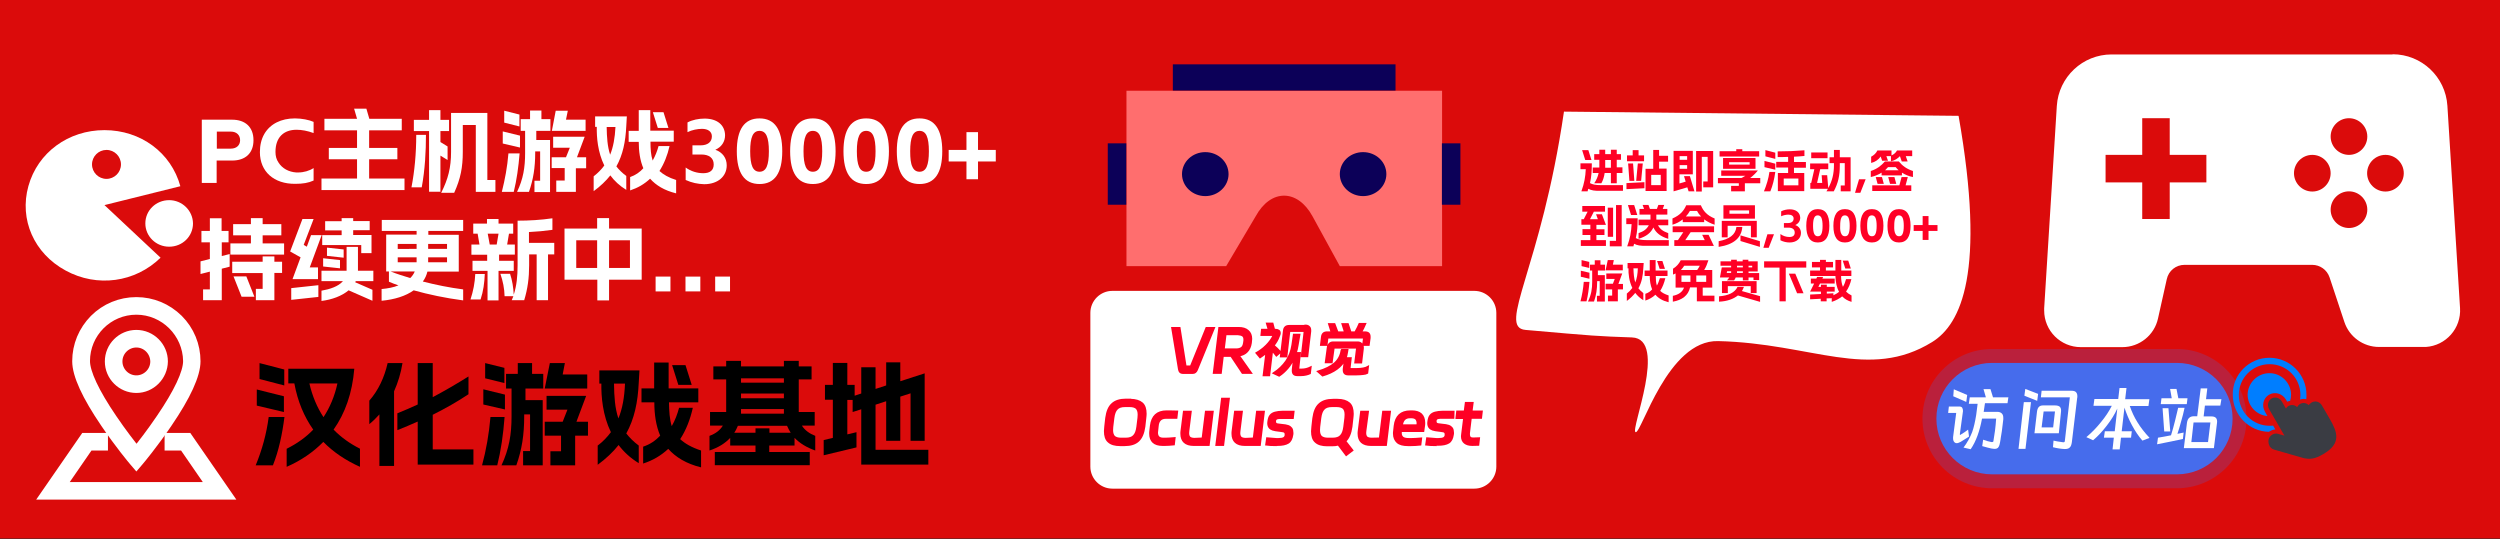 <?xml version="1.0" encoding="utf-8"?>
<!-- Generator: Adobe Illustrator 28.0.0, SVG Export Plug-In . SVG Version: 6.00 Build 0)  -->
<svg version="1.1" id="图层_1" xmlns="http://www.w3.org/2000/svg" xmlns:xlink="http://www.w3.org/1999/xlink" x="0px" y="0px"
	 viewBox="0 0 1364 294.2" style="enable-background:new 0 0 1364 294.2;" xml:space="preserve">
<rect x="0" y="0" width="1364" height="294.2" fill="#333333" stroke="none"/>
<style type="text/css">
	.st0{fill:#DB0B0B;}
	.st1{fill:#FFFFFF;}
	.st2{fill:#FF0025;}
	.st3{fill:#FF6E6E;}
	.st4{fill:#0C0058;}
	.st5{fill:#FF0025;stroke:#FF0025;stroke-miterlimit:10;}
	.st6{fill:#FFFFFF;stroke:#FFFFFF;stroke-width:5;stroke-miterlimit:10;}
	.st7{opacity:0.2;fill:#3A75FF;enable-background:new    ;}
	.st8{opacity:0.9;fill:#3A75FF;enable-background:new    ;}
	.st9{fill:#007EFF;}
	.st10{fill:#3A3C43;}
</style>
<rect x="0" y="-0.4" class="st0" width="1364" height="294.2"/>
<g>
	<path class="st1" d="M126.6,65.3c7.2,0,11.7,4,11.7,11.2c0,7.1-4.4,11.1-11.7,11.1h-8.4v12.2h-8.1V65.3H126.6z M125.9,81.1
		c3.3,0,5.1-2,5.1-4.6c0-2.7-1.8-4.7-5.1-4.7h-7.6v9.3H125.9z"/>
	<path class="st1" d="M141.8,83c0-3.8,0.8-7.1,2.4-9.9c3.2-5.5,9.2-8.5,16.7-8.5c3.7,0,7.8,0.8,10.2,1.9v6.1
		c-3.3-1.2-6.4-1.8-9.3-1.8c-6.9,0-11.5,4-11.5,12.1c0,2.2,0.5,4.1,1.6,5.7c2.1,3.4,5.7,5.2,9.7,5.5l1.1,0c3,0,6.1-0.9,8.4-2.4v6.8
		c-2.8,1.3-5.9,1.8-10,1.8C149.4,100.4,141.8,93.6,141.8,83z"/>
	<path class="st1" d="M175.5,97.4h19.3V86.9h-15.4v-6.2h15.4v-9.6h-17.8v-6.3h17.8l-1.6-5.5h6.7l1.6,5.5h17.7v6.3h-17.8v9.6h15.4
		v6.2h-15.4v10.5h19.3v6.3h-45.3V97.4z"/>
	<path class="st1" d="M227.1,73.6h5.3c0,8.9-0.5,18.9-2.3,28.6h-5.6C226.2,93.3,227.1,83.8,227.1,73.6z M225.8,65.4h8.3v-5.3h6.2
		v5.3h4.7v6.1h-4.7v6l3.9,2.4v7.4l-3.9-2.4v19.7h-6.2V71.5h-8.3V65.4z M246.1,82.9V61.6h19.8v36.6h4.4v6.5h-10.7V68.2h-7.1v14.7
		c0,8.4-1.2,14.6-4.7,22.3h-7.1C244.5,97.7,246.1,91.4,246.1,82.9z"/>
	<path class="st1" d="M277.4,83.7h6.1c-0.6,7.4-1.6,14.6-3.2,21h-6.5C275.5,97.9,276.8,91.1,277.4,83.7z M274.3,71.7l9.4,2.3v6.5
		l-9.4-2.2V71.7z M275.1,60.4l8.3,2.1V69l-8.3-2.1V60.4z M286.5,83.5V71.4h-2.4V65h5.1v-4.7h6.2V65h4.9v6.4h-7.7v5h7.5v28.4h-8.5
		v-6.2h3.1V82.6H292v0.9c0,7.8-1,14.3-3.4,21.2h-6.5C285.5,97.6,286.5,91.3,286.5,83.5z M300.9,85.8h7.9l2.1-5.2h-9.1v-6h17.2
		l-4.2,11.2h5v6h-5.6v12.9h-10.7v-6.2h4.6v-6.8h-7.1V85.8z M303.2,60.4h6.6l-1,4.9h10.7v6.1h-18.4L303.2,60.4z"/>
	<path class="st1" d="M323.9,96.2c2.3-1.8,4.2-3.7,5.8-5.9c-3.6-7.4-4.2-15.4-4.1-21.1h-0.9v-5.7H342l-0.3,5.3
		c-0.4,8.6-1.9,15.7-5.4,22c1.4,1.8,3.2,3.6,5.4,5.2v7.6c-3.6-2.2-6.5-4.9-8.7-7.9c-2.4,3-5.4,5.9-9.1,8.6V96.2z M332.9,84.4
		c1.7-4.2,2.6-9.2,2.9-15.1H331C331.1,74.9,331.4,79.9,332.9,84.4z M351,91.8c-1.8-4.3-2.5-9.2-2.5-14.4H343v-6h5.5V60.1h6.3v11.2
		h12.8v6h-12.7c0,3.9,0.2,7.3,1.2,10.3c1.4-2.5,2.5-5.2,3.2-7.9h6c-1.1,5-3,9.7-5.5,13.6c2.1,1.9,4.9,3.6,9.1,4.9v7.3
		c-6.5-1.6-11-4.4-14.2-8c-3.2,3-6.7,5-10.9,6.4v-7.3C346.7,95.6,349,94,351,91.8z M362,61.2l2.7,8.6h-5.8l-2.7-8.6H362z"/>
	<path class="st1" d="M374.1,98.2v-6.8c2.9,2.1,6.3,3.1,9.6,3.1c3.7,0,5.7-1.6,5.7-4.8c0-3.6-2.7-5.4-6.7-5.4h-4.9v-5h4.4
		c3.9,0,6.2-1.8,6.2-4.9c0-2.6-2.1-4.1-5.4-4.1c-2.4,0-5.5,0.6-7.9,1.8v-5.3c2.6-1.4,6.1-2.1,9.3-2.1c6.9,0,11.1,3.5,11.2,9.1
		c0,3.5-1.9,6.4-5.3,7.9c3.9,1.4,6.2,4.5,6.2,8.5c0,6.1-4.9,10.3-12.3,10.3C380.7,100.4,377.4,99.7,374.1,98.2z"/>
	<path class="st1" d="M402,82.5c0-11.9,4.1-17.9,12.4-17.9c8.2,0,12.4,6,12.4,17.9s-4.1,17.9-12.4,17.9
		C406.2,100.4,402,94.5,402,82.5z M410.5,91c0.8,1.8,2.1,2.7,3.9,2.7c1.8,0,3.1-0.9,3.9-2.7c0.8-1.8,1.2-4.6,1.2-8.5
		c0-3.8-0.4-6.6-1.2-8.4c-0.8-1.8-2.1-2.7-3.9-2.7c-1.8,0-3.1,0.9-3.9,2.7c-0.8,1.8-1.2,4.6-1.2,8.4C409.3,86.4,409.7,89.2,410.5,91
		z"/>
	<path class="st1" d="M431.1,82.5c0-11.9,4.1-17.9,12.4-17.9s12.4,6,12.4,17.9s-4.1,17.9-12.4,17.9S431.1,94.5,431.1,82.5z
		 M439.6,91c0.8,1.8,2.1,2.7,3.9,2.7s3.1-0.9,3.9-2.7c0.8-1.8,1.2-4.6,1.2-8.5c0-3.8-0.4-6.6-1.2-8.4c-0.8-1.8-2.1-2.7-3.9-2.7
		s-3.1,0.9-3.9,2.7c-0.8,1.8-1.2,4.6-1.2,8.4C438.4,86.4,438.8,89.2,439.6,91z"/>
	<path class="st1" d="M460.2,82.5c0-11.9,4.1-17.9,12.4-17.9s12.4,6,12.4,17.9s-4.1,17.9-12.4,17.9S460.2,94.5,460.2,82.5z
		 M468.7,91c0.8,1.8,2.1,2.7,3.9,2.7s3.1-0.9,3.9-2.7c0.8-1.8,1.2-4.6,1.2-8.5c0-3.8-0.4-6.6-1.2-8.4c-0.8-1.8-2.1-2.7-3.9-2.7
		s-3.1,0.9-3.9,2.7c-0.8,1.8-1.2,4.6-1.2,8.4C467.5,86.4,467.9,89.2,468.7,91z"/>
	<path class="st1" d="M489.3,82.5c0-11.9,4.1-17.9,12.4-17.9c8.2,0,12.4,6,12.4,17.9s-4.1,17.9-12.4,17.9
		C493.4,100.4,489.3,94.5,489.3,82.5z M497.8,91c0.8,1.8,2.1,2.7,3.9,2.7c1.8,0,3.1-0.9,3.9-2.7c0.8-1.8,1.2-4.6,1.2-8.5
		c0-3.8-0.4-6.6-1.2-8.4c-0.8-1.8-2.1-2.7-3.9-2.7c-1.8,0-3.1,0.9-3.9,2.7c-0.8,1.8-1.2,4.6-1.2,8.4C496.6,86.4,496.9,89.2,497.8,91
		z"/>
	<path class="st1" d="M533.6,88.1v9.7h-6.3v-9.7h-9.7v-6.3h9.7v-9.7h6.3v9.7h9.7v6.3H533.6z"/>
	<path class="st1" d="M110.7,157.9h3.8v-9.7l-5.1,1.3v-6.9l5.1-1.3v-9.1h-4.6v-6.2h4.6v-6.9h6.4v6.9h3.8v6.2H121v7.5l4.3-1.1v6.9
		l-4.3,1.1v17.2h-10.2V157.9z M125.7,132.8h11.2v-4.4h-9.7v-6.1h9.7v-3.3h6.4v3.3h10.2v6.1h-10.2v4.4H155v6.1h-29.3V132.8z
		 M126.7,142.8h16.6v-2.9h6.4v2.9h4.2v6.1h-4.2v14.9h-10.1v-6.2h3.7V149h-16.6V142.8z M134.4,150.8l4.4,11.1h-7l-4.4-11.1H134.4z"/>
	<path class="st1" d="M164,140.4l-5.7-3.2l6.7-17.7h6.1l-5.4,14.1l1.7,1l2.3-6.3h5.8l-6.5,17.6h4.5v6.4h-13.9L164,140.4z
		 M158.9,157.2l14.8-1.6v6.4l-14.8,1.6V157.2z M175.4,147.7h13.7v-13h6.2v13h8.4v5.7h-9.6l-0.3,0.6l9.4,4.1v6l-13-5.7
		c-3.7,3.1-9.1,5.1-14.8,5.8v-5.6c4.6-0.8,9.2-2.3,11.7-5.2h-11.7V147.7z M175.9,128.3h10.5v-2.6h-9v-5h9V119h6.3v1.6h9v5h-9v2.6h10
		v9.9h-5.6v-4.4h-21.3V128.3z M176.3,140.9l9.2,1v4.5l-9.2-1V140.9z M178.4,135.1l9.1,1v4.5l-9.1-1V135.1z"/>
	<path class="st1" d="M225.7,158.4c-4.3,3.1-10.3,5-17.5,5.7v-6.4c3.4-0.3,6.5-0.9,9.2-2c-1.8-0.6-3.6-1.3-5.2-2v-5.6h-1.5v-20.1
		h16.6V126h-19v-6h44.4v6h-19v2.1h16.6v20.1h-17.1c-0.5,2-1.3,3.8-2.5,5.4c7,1.8,14.3,3.3,22,4.3v6
		C242.9,162.6,233.9,160.7,225.7,158.4z M223.8,151.7c1.1-1,1.9-2.2,2.5-3.6h-13.2C216.6,149.5,220.2,150.6,223.8,151.7z
		 M227.3,135.8v-2.7H217v2.7H227.3z M227.3,143.1v-2.7H217v2.7H227.3z M243.9,135.8v-2.7h-10.3v2.7H243.9z M243.9,143.1v-2.7h-10.3
		v2.7H243.9z"/>
	<path class="st1" d="M259.3,149.5h5.2c-0.2,4.9-0.8,9.4-2.3,13.9h-5.5C258.2,158.8,259.1,154.2,259.3,149.5z M257.3,133.4h4.3
		l-1-5.9h-2.4V122h7.5v-2.5h6.3v2.5h8v5.5h-2.3l-1,5.9h4.2v5.5h-8.6v3.4h8v5.5H272v16.1h-6v-16.1h-8.2v-5.5h8V139h-8.6V133.4z
		 M267.2,133.4h3.8l1-5.9h-5.9L267.2,133.4z M280.1,161.6h-4.8c-0.1-4.2-0.9-8.2-2.3-12.2h5.3c1.2,3.7,1.8,7.4,2,11.4
		c1.6-5.1,2.1-10,2.1-16.1v-24.3c6.4,0,12.8-0.4,19-1.3v6.3c-4.2,0.6-8.5,1-12.8,1.2v5.9h13.8v6.3H299v25h-6.2v-25h-4.1v5.9
		c0,6.9-0.8,12.9-2.7,19.1h-6.8C279.5,163.1,279.8,162.4,280.1,161.6z"/>
	<path class="st1" d="M332.3,119v5.7h17.8v27.9h-17.8v11.3h-6.4v-11.3H308v-27.9h17.8V119H332.3z M325.8,146.2v-15.1h-11.4v15.1
		H325.8z M343.7,146.2v-15.1h-11.4v15.1H343.7z"/>
	<path class="st1" d="M365.8,150.9v8.1h-8.1v-8.1H365.8z"/>
	<path class="st1" d="M382.1,150.9v8.1H374v-8.1H382.1z"/>
	<path class="st1" d="M398.3,150.9v8.1h-8.1v-8.1H398.3z"/>
</g>
<g>
	<path d="M146.6,227.5h8.6c-1.2,9.4-3.1,18.4-6.3,26.4h-9.4C143,245.4,145.4,236.7,146.6,227.5z M140.1,212.5l14.8,3.7v8.6
		l-14.8-3.5V212.5z M141.6,198.1l13.5,3.5v8.7l-13.5-3.5V198.1z M156.5,244.8c5.6-2.8,10.5-6.3,14.4-10.4c-5-7.1-8.5-15.4-10.3-25.2
		h-3.3v-8h36c-1.1,13.3-5,24.3-11.3,33.2c4,4.1,8.8,7.6,14.4,10.4v9.9c-7.8-3.5-14.5-8-20-13.6c-5.5,5.6-12.2,10.2-20,13.6V244.8z
		 M176.5,227.6c3.5-5.3,6.1-11.5,7.6-18.4h-15.3C170.4,216.1,173,222.3,176.5,227.6z"/>
	<path d="M201.5,218.6c4.9-5.6,8.2-12.6,10-20.5h8.1c-0.9,5.6-2.5,10.7-4.6,15.4v40.7H207v-28.1c-1.7,1.9-3.5,3.7-5.5,5.3V218.6z
		 M227.9,230c-3.6,1.6-7.3,3.2-11.1,4.7v-9.2c3.7-1.5,7.4-3.1,11.1-4.8v-22.6h8.2v18.6c6.6-3.5,13.1-7.3,19.5-11.3v9.7
		c-6,4-12.5,7.7-19.5,11.2v18.9h22.2v8.3h-30.4V230z"/>
	<path d="M267.6,227.5h7.7c-0.7,9.4-2,18.4-4,26.4H263C265.3,245.4,266.8,236.7,267.6,227.5z M263.7,212.4l11.8,2.9v8.1l-11.8-2.7
		V212.4z M264.7,198.1l10.5,2.6v8.3l-10.5-2.6V198.1z M279.1,227.2V212h-3v-8h6.4v-5.9h7.8v5.9h6.1v8h-9.7v6.3h9.4v35.6h-10.7v-7.8
		h3.8v-20H286v1.1c0,9.8-1.2,18-4.3,26.7h-8.1C277.8,244.9,279.1,237,279.1,227.2z M297.1,230.1h9.9l2.6-6.6h-11.4V216h21.6
		l-5.3,14.1h6.3v7.6h-7v16.2h-13.5v-7.7h5.8v-8.5h-8.9V230.1z M300,198.1h8.2l-1.2,6.2h13.4v7.7h-23.2L300,198.1z"/>
	<path d="M326,243.2c2.9-2.2,5.3-4.7,7.3-7.4c-4.5-9.3-5.3-19.3-5.2-26.5H327v-7.2h21.9l-0.4,6.7c-0.5,10.8-2.4,19.7-6.8,27.7
		c1.8,2.3,4,4.5,6.8,6.6v9.6c-4.6-2.8-8.2-6.2-11-9.9c-3,3.8-6.8,7.4-11.4,10.8V243.2z M337.4,228.3c2.2-5.3,3.3-11.6,3.6-19h-6
		C335.1,216.5,335.5,222.7,337.4,228.3z M360.2,237.7c-2.3-5.4-3.2-11.6-3.2-18.2h-7v-7.6h6.9v-14.1h7.9v14.1H381v7.6H365
		c0.1,4.9,0.3,9.2,1.5,13c1.8-3.1,3.1-6.6,4-10h7.5c-1.4,6.3-3.7,12.2-6.9,17.1c2.6,2.4,6.2,4.5,11.4,6.2v9.2
		c-8.1-2-13.9-5.6-17.9-10.1c-4,3.7-8.4,6.3-13.7,8v-9.2C354.8,242.4,357.6,240.4,360.2,237.7z M374,199.2l3.4,10.8h-7.3l-3.4-10.8
		H374z"/>
	<path d="M387.5,224.8h8.7V207h-7v-7.1h7v-3h8.1v3h23.4v-3h8.1v3h7v7.1h-7v17.8h8.7v7.4h-7c1.6,2.5,4,4.3,7.3,5.6v8
		c-4.8-1.7-8.5-4-11.3-6.9v4.2h-13.8v3.5h22.1v7.2H390v-7.2h22.2v-3.5h-13.8v-4.2c-2.8,3-6.5,5.3-11.3,6.9v-8c3.3-1.2,5.7-3,7.3-5.6
		h-7V224.8z M412.2,236.1v-2.4h7.6v2.4h11.6c-0.8-1.2-1.4-2.5-2-3.8h-26.8c-0.6,1.4-1.2,2.7-2,3.8H412.2z M427.7,208.8v-2.4h-23.4
		v2.4H427.7z M427.7,217.3v-2.6h-23.4v2.6H427.7z M427.7,225.7v-2.5h-23.4v2.5H427.7z"/>
	<path d="M469.9,223.3l-4.7,1.5v-6.6h-2.9V237l5-1.2v8.3l-17.9,4.3v-8.3l5-1.2v-20.8h-4.3v-8.1h4.3v-12h7.9v12h4v5.9l3.6-1.2v-14.3
		h7.8v11.8l5.8-1.9v-12.6h7.7V208l13.3-4.3v36.8h-7.7v-25.9l-5.6,1.8v24.1h-7.7v-21.6l-5.8,1.9v24.6h28.8v8.1h-36.6V223.3z"/>
</g>
<path class="st1" d="M1305.4,29.6c15.8,0,28.9,12.3,29.9,28.1l6.9,110.4c0.7,11-7.7,20.5-18.7,21.2c-0.4,0-0.8,0-1.2,0H1298
	c-8.6,0-16.2-5.5-18.9-13.6l-8.1-24.4c-1.4-4.1-5.2-6.8-9.5-6.8h-69.6c-4.7,0-8.7,3.2-9.7,7.8l-4.8,21.5c-2,9.1-10.1,15.6-19.5,15.6
	h-22.6c-11,0-20-8.9-20-20c0-0.4,0-0.8,0-1.2l6.9-110.4c1-15.8,14.1-28.1,29.9-28.1H1305.4L1305.4,29.6z M1281.6,104.4
	c-5.5,0-10,4.5-10,10c0,5.5,4.5,10,10,10s10-4.5,10-10C1291.6,108.9,1287.1,104.4,1281.6,104.4z M1183.8,64.5h-15v20h-20v15h20v20
	h15v-20h20v-15h-20C1183.8,84.5,1183.8,64.5,1183.8,64.5z M1261.6,84.5c-5.5,0-10,4.5-10,10s4.5,10,10,10l0,0c5.5,0,10-4.5,10-10
	S1267.1,84.5,1261.6,84.5z M1301.5,84.5c-5.5,0-10,4.5-10,10s4.5,10,10,10s10-4.5,10-10S1307,84.5,1301.5,84.5z M1281.6,64.5
	c-5.5,0-10,4.5-10,10c0,5.5,4.5,10,10,10s10-4.5,10-10C1291.6,69,1287.1,64.5,1281.6,64.5z"/>
<path class="st1" d="M804.4,266.6H606.9c-6.6,0-12-5.4-12-12v-83.9c0-6.6,5.4-12,12-12h197.5c6.6,0,12,5.4,12,12v83.9
	C816.4,261.2,811,266.6,804.4,266.6z"/>
<path class="st1" d="M853.3,60.9c-12.5,85.5-36.6,117.7-21,119.1c38.7,3.4,38.7,3.4,58.1,4.1c19.9,0.7-1.2,50.9,2,51.7
	c3.2,0.8,17.4-50.4,45-49.7c51.2,1.2,82.3,21.8,116.8,0.5c15.8-9.8,29.4-38.1,14.4-123.4"/>
<g>
	<path class="st2" d="M866.6,103c-0.2,0.5-0.3,0.9-0.4,1.4h-3.4c1.6-4.4,2.2-7.9,2.4-12.1h-2.9v-3.2h6.2c0,4.1-0.2,7.3-1,10.8
		c1.5,0.8,3.2,1.1,5.8,1.1h12.2v3.1h-12.2C870.1,104.2,868.2,103.9,866.6,103z M866.6,81.9l1.7,5.4h-3.4l-1.7-5.4H866.6z M869,91.4
		h3.6v-0.8v-3.4h-2.8v-3.1h2.8v-2.4h3.2v2.4h3.1v-2.4h3.2v2.4h2.3v3.1h-2.3v4.1h3.1v3.1h-3.1v5.6h-3.2v-5.6h-3.4
		c-0.3,2-0.8,3.8-1.8,5.6h-3.9c1.3-1.9,2-3.7,2.4-5.6H869V91.4z M878.9,91.4v-4.1h-3.1v3.4v0.8H878.9z"/>
	<path class="st2" d="M887.4,99.9l9.8-0.5v3.3l-9.8,0.5V99.9z M887.7,84.8h3.1v-2.9h3.2v2.9h3v3.2h-9.3V84.8z M891,89.2l0.7,9.5
		h-2.7l-0.7-9.5H891z M893.6,89.2h2.7l-0.9,9.5h-2.7L893.6,89.2z M909.3,104.2h-11.5V92.1h4.2V81.8h3.2V85h4.9v3.2h-4.9v3.8h4.1
		V104.2z M906.1,101v-5.6h-5.2v5.6H906.1z"/>
	<path class="st2" d="M913.2,82.3h10.4v12.8h-7.3v5l3.4-1l-0.9-3h3.2l2.5,8.3h-3.2l-0.7-2.2l-7.5,2.2V82.3z M920.5,87.2v-2h-4.1v2
		H920.5z M920.5,92.1v-2h-4.1v2H920.5z M925.3,82.4h9.4v19.8h-5.4V99h2.4V85.6h-3.2v18.9h-3.1V82.4z"/>
	<path class="st2" d="M937.3,97.1h12.9c0.8-0.4,1.5-0.8,2.1-1.2h-13.2V93h20c-1.2,1.5-2.6,2.9-4.2,4.1h5.5v2.9H952v4.4h-7.5v-3h4.2
		v-1.4h-11.4V97.1z M938.1,82.5h9.2v-1.1h3.3v1.1h9.2v2.9h-21.6V82.5z M940.1,86.2h17.7v5.9h-17.7V86.2z M954.6,89.8v-1.3h-11.2v1.3
		H954.6z"/>
	<path class="st2" d="M965.4,93.8h3.2c-0.5,3.8-1.4,7.4-2.7,10.6h-3.5C963.8,101,964.9,97.5,965.4,93.8z M962.7,87.8l5.9,1.5v3.3
		l-5.9-1.4V87.8z M963.2,81.9l5.4,1.4v3.4l-5.4-1.4V81.9z M975.6,94.3v-2.9h-6.5v-3.1h6.5v-2.7c-1.9,0.1-3.8,0.1-5.7,0.1v-3.1
		c5.1,0,9.7-0.2,14.6-0.6v3.1c-1.9,0.2-3.8,0.3-5.7,0.4v2.9h6.5v3.1h-6.5v2.9h5.6v9.9H970v-9.9H975.6z M981.2,101.1v-3.7h-8v3.7
		H981.2z"/>
	<path class="st2" d="M997.3,103h-9.6v-3.2h0.5l1.7-7.5h-2.3v-3.1h9.9v3.1h-4.4l-1.7,7.5h2.8l-0.3-4.2h3l0.6,7
		c2.2-3.9,3.1-8,3.1-12.4V89h-2.4v-3.2h2.4v-4h3.2v4h5.9v18.6h-5.4v-3.2h2.2V89h-2.7v1.3c0,5.6-0.9,9.6-3.3,14.1h-4
		C996.8,103.9,997.1,103.5,997.3,103z M988.2,83.2h8.9v3.1h-8.9V83.2z"/>
	<path class="st2" d="M1014.3,97.8h3.6l-2.9,7.4h-2.9L1014.3,97.8z"/>
	<path class="st2" d="M1037.7,94.2v1.5h-11.1v-1.5c-1.7,1.1-3.7,1.9-5.9,2.4v-3.3c3.4-1.1,5.7-2.9,7.7-5.2h7.6
		c2,2.4,4.3,4.1,7.7,5.2v3.3C1041.5,96.2,1039.4,95.3,1037.7,94.2z M1020.9,85.5c1.5-0.8,2.7-1.9,3.4-3.4h7.7v2.7
		c1.3-0.6,2.4-1.5,3-2.7h8.3v3.1h-3.5l1,2.9h-3.2l-1-2.9h0c-1.2,1.3-2.9,2.4-4.9,2.8v-2.8h-2.5l0.9,2.5h-3.2l-0.8-2.3
		c-1.2,1.7-3,3-5.2,3.5V85.5z M1021.5,101.1h14.8l1.2-4.5h3.4l-1.2,4.5h3.1v3.1h-21.3V101.1z M1026.8,96.6l1,3.7h-3.4l-1-3.7H1026.8
		z M1035.9,92.9c-0.6-0.5-1.1-1.1-1.6-1.7h-4.2c-0.5,0.6-1,1.1-1.6,1.7H1035.9z M1033.6,96.6l1,3.7h-3.4l-1-3.7H1033.6z"/>
	<path class="st2" d="M862.5,131h5.2v-2.8h-4.3V125h4.3v-2.4h-4.9v-3h1.3l2.1-4.1h-2.9v-3.1h12.4v3.1h-6.1l-2.1,4.1h4.3l-1-2.7h3.2
		l2.2,5.8H871v2.4h4.4v3.1H871v2.8h5.2v3.2h-13.7V131z M877.2,113.3h2.9v15.9h-2.9V113.3z M878.4,131.4h3.3v-19.5h3.1v22.5h-6.5
		V131.4z"/>
	<path class="st2" d="M891.6,133c-0.2,0.5-0.3,0.9-0.4,1.4h-3.4c1.6-4.4,2.2-7.9,2.4-12.1h-2.9v-3.2h6.2c0,4.1-0.2,7.4-1,10.8
		c1.5,0.8,3.2,1.1,5.8,1.1h12.2v3.1h-12.2C895.1,134.2,893.2,133.9,891.6,133z M891.6,111.9l1.7,5.4h-3.4l-1.7-5.4H891.6z
		 M893.9,119.8h6.6l0-2.7h-6V114h2.5l-0.8-2.2h3.2l0.8,2.2h3.8l0.8-2.2h3.2l-0.8,2.2h2.5v3.1h-6v2.7h6.5v3.1h-5.6
		c1.2,2.2,2.8,3.3,5.6,4.3v3.1c-4.3-1.3-6.7-3.3-8.1-6.2c-1.4,2.9-3.8,4.9-8.1,6.2v-3.1c2.8-1,4.4-2.1,5.6-4.3h-5.6V119.8z"/>
	<path class="st2" d="M929.8,119.7v1.5h-11.7v-1.5c-1.6,1.3-3.5,2.3-5.6,2.9v-3.4c4.2-1.8,6.2-4.2,7.5-7.2h8
		c1.3,3.1,3.3,5.5,7.5,7.2v3.4C933.3,121.9,931.4,120.9,929.8,119.7z M912.7,123.5h22.5v3.2h-12.8l-2.9,4.3h10.6l-1.4-2.9h3.5
		l2.9,6.1h-21.6V131h2l2.9-4.3h-5.8V123.5z M928.1,118.1c-0.9-0.9-1.6-1.9-2.2-3H922c-0.6,1.1-1.3,2.1-2.2,3H928.1z"/>
	<path class="st2" d="M937.7,131.6c5.7-1.1,9.2-3.4,9.7-7.8h3.2c-0.4,5.7-4.3,9.6-12.9,10.9V131.6z M958.5,120.5v9h-3.2v-6.3h-12.7
		v6.3h-3.2v-9H958.5z M940.3,112h17.2v7.3h-17.2V112z M954.3,116.6v-1.8h-10.7v1.8H954.3z M949.6,128.4l10.6,3.2v3.1l-10.6-3.2
		V128.4z"/>
	<path class="st2" d="M964.3,127.8h3.6l-2.9,7.4h-2.9L964.3,127.8z"/>
	<path class="st2" d="M971.4,131.1v-3.4c1.5,1.1,3.2,1.6,4.9,1.6c1.9,0,2.9-0.8,2.9-2.4c0-1.8-1.3-2.7-3.4-2.7h-2.5v-2.5h2.2
		c2,0,3.1-0.9,3.1-2.5c0-1.3-1.1-2.1-2.8-2.1c-1.2,0-2.8,0.3-4,0.9v-2.7c1.3-0.7,3.1-1.1,4.7-1.1c3.5,0,5.6,1.8,5.7,4.6
		c0,1.8-1,3.2-2.7,4c2,0.7,3.1,2.3,3.1,4.3c0,3.1-2.5,5.2-6.2,5.2C974.7,132.3,973,131.9,971.4,131.1z"/>
	<path class="st2" d="M985.5,123.2c0-6,2.1-9.1,6.3-9.1s6.3,3,6.3,9.1c0,6-2.1,9.1-6.3,9.1S985.5,129.2,985.5,123.2z M989.8,127.5
		c0.4,0.9,1,1.4,2,1.4s1.6-0.4,2-1.4c0.4-0.9,0.6-2.3,0.6-4.3c0-1.9-0.2-3.3-0.6-4.3c-0.4-0.9-1.1-1.4-2-1.4s-1.6,0.4-2,1.4
		c-0.4,0.9-0.6,2.3-0.6,4.3C989.2,125.1,989.4,126.6,989.8,127.5z"/>
	<path class="st2" d="M1000.3,123.2c0-6,2.1-9.1,6.3-9.1s6.3,3,6.3,9.1c0,6-2.1,9.1-6.3,9.1S1000.3,129.2,1000.3,123.2z
		 M1004.6,127.5c0.4,0.9,1,1.4,2,1.4s1.6-0.4,2-1.4c0.4-0.9,0.6-2.3,0.6-4.3c0-1.9-0.2-3.3-0.6-4.3c-0.4-0.9-1.1-1.4-2-1.4
		s-1.6,0.4-2,1.4c-0.4,0.9-0.6,2.3-0.6,4.3C1003.9,125.1,1004.1,126.6,1004.6,127.5z"/>
	<path class="st2" d="M1015,123.2c0-6,2.1-9.1,6.3-9.1c4.2,0,6.3,3,6.3,9.1c0,6-2.1,9.1-6.3,9.1C1017.1,132.3,1015,129.2,1015,123.2
		z M1019.3,127.5c0.4,0.9,1,1.4,2,1.4s1.6-0.4,2-1.4c0.4-0.9,0.6-2.3,0.6-4.3c0-1.9-0.2-3.3-0.6-4.3c-0.4-0.9-1.1-1.4-2-1.4
		s-1.6,0.4-2,1.4c-0.4,0.9-0.6,2.3-0.6,4.3C1018.7,125.1,1018.9,126.6,1019.3,127.5z"/>
	<path class="st2" d="M1029.8,123.2c0-6,2.1-9.1,6.3-9.1s6.3,3,6.3,9.1c0,6-2.1,9.1-6.3,9.1S1029.8,129.2,1029.8,123.2z
		 M1034.1,127.5c0.4,0.9,1,1.4,2,1.4s1.6-0.4,2-1.4c0.4-0.9,0.6-2.3,0.6-4.3c0-1.9-0.2-3.3-0.6-4.3c-0.4-0.9-1.1-1.4-2-1.4
		s-1.6,0.4-2,1.4c-0.4,0.9-0.6,2.3-0.6,4.3C1033.4,125.1,1033.6,126.6,1034.1,127.5z"/>
	<path class="st2" d="M1052.2,126v4.9h-3.2V126h-4.9v-3.2h4.9v-4.9h3.2v4.9h4.9v3.2H1052.2z"/>
	<path class="st2" d="M864.1,153.8h3.1c-0.3,3.8-0.8,7.4-1.6,10.6h-3.3C863.2,161,863.8,157.5,864.1,153.8z M862.5,147.7l4.7,1.1
		v3.3l-4.7-1.1V147.7z M862.9,141.9l4.2,1v3.3l-4.2-1V141.9z M868.7,153.7v-6.1h-1.2v-3.2h2.6v-2.4h3.1v2.4h2.5v3.2h-3.9v2.5h3.8
		v14.4h-4.3v-3.1h1.5v-8h-1.4v0.4c0,3.9-0.5,7.3-1.7,10.7h-3.3C868.2,160.8,868.7,157.6,868.7,153.7z M876,154.8h4l1-2.6h-4.6v-3
		h8.7l-2.1,5.7h2.5v3h-2.8v6.5h-5.4v-3.1h2.3v-3.4H876V154.8z M877.2,141.9h3.3l-0.5,2.5h5.4v3.1H876L877.2,141.9z"/>
	<path class="st2" d="M887.7,160.1c1.1-0.9,2.1-1.9,2.9-3c-1.8-3.7-2.2-7.8-2.1-10.7H888v-2.9h8.8l-0.2,2.7
		c-0.2,4.4-0.9,7.9-2.7,11.1c0.7,0.9,1.6,1.8,2.7,2.6v3.9c-1.8-1.1-3.3-2.5-4.4-4c-1.2,1.5-2.7,3-4.6,4.4V160.1z M892.2,154.1
		c0.9-2.1,1.3-4.7,1.4-7.7h-2.4C891.3,149.3,891.5,151.9,892.2,154.1z M901.4,157.9c-0.9-2.2-1.3-4.7-1.3-7.3h-2.8v-3h2.8v-5.7h3.2
		v5.7h6.5v3h-6.4c0,2,0.1,3.7,0.6,5.2c0.7-1.2,1.2-2.6,1.6-4h3c-0.6,2.5-1.5,4.9-2.8,6.9c1,1,2.5,1.8,4.6,2.5v3.7
		c-3.3-0.8-5.6-2.2-7.2-4.1c-1.6,1.5-3.4,2.5-5.5,3.2v-3.7C899.3,159.8,900.4,159,901.4,157.9z M907,142.4l1.4,4.3h-2.9l-1.4-4.3
		H907z"/>
	<path class="st2" d="M934.1,156.9H929v4.4h6.4v3.1h-9.6v-7.6h-3.7c-1,4.5-4.4,6.9-9.4,7.8v-3.2c3.1-0.6,5.3-2.1,6.1-4.5h-4.6v-7.7
		c-0.5,0.2-0.9,0.4-1.4,0.6v-3.2c1.8-1.1,3.2-2.6,4.2-4.6h15.1c-0.6,1.9-1.3,3.7-2.3,5.3h4.4V156.9z M926,147.3
		c0.5-0.7,1-1.5,1.4-2.3h-8.5c-0.5,0.8-1.1,1.6-1.8,2.3H926z M922.3,153.8v-3.5h-4.9v3.5H922.3z M930.9,153.8v-3.5h-5.4v3.5H930.9z"
		/>
	<path class="st2" d="M937.7,161.7c5.3-0.4,8.8-2,10.3-5.2h3.5c-0.3,0.8-0.7,1.6-1.1,2.3l9.9,2.8v3.1l-12.1-3.5
		c-2.4,1.9-5.8,3.2-10.3,3.4V161.7z M956.7,151.4H954v1.6h-3.1v-1.6H947c-0.2,0.5-0.5,1.1-0.9,1.6h-3.9c0.5-0.6,1-1.1,1.3-1.6h-5.1
		l1-5.5h5.1l0-0.9h-5.8v-2.4h5.8v-0.9h3.1v0.9h3.2v-0.9h3.1v0.9h5.1v5.5H954v0.9h5.8v3.8h-3.1V151.4z M939.4,153.4h19v6.5h-3.2v-3.8
		h-12.5v3.8h-3.2V153.4z M944.5,149V148h-2.2l-0.2,0.9H944.5z M950.9,145.9V145h-3.2l0,0.9H950.9z M950.9,149V148h-3.2v0.9H950.9z
		 M956,145.9V145H954v0.9H956z"/>
	<path class="st2" d="M970.8,146h-8.3v-3.4h23v3.4h-11.2v18.4h-3.4V146z M979.5,149.3l4.5,10.7h-3.5l-4.5-10.7H979.5z"/>
	<path class="st2" d="M987.7,160.7l5.8-0.3v-1.3h-5.9l2.2-4.4H988v-2.7h3l0.4-0.9h3.3l-0.4,0.9h6.7v2.7h-8l-0.9,1.8h1.4v-1.2h3.2
		v1.2h4.3v2.6h-4.3v1.1l3.6-0.2v1.1c1.1-0.5,2.2-1.1,3.1-1.9c-1.3-2.3-1.9-5.3-2-8.6h-13.8v-3h5.4v-1.7h-4.4v-3h4.4v-1.1h3.2v1.1
		h3.9v3h-3.9v1.7h5.2v-5.8h3.2v5.8h5.5v3h-5.6c0,2.2,0.3,4.2,1,5.9c0.8-1.3,1.3-2.7,1.7-4.2h2.9c-0.6,2.6-1.5,4.8-2.9,6.8
		c0.8,0.8,1.8,1.5,3,2.1v3.5c-2.1-0.6-3.8-1.6-5.1-3c-1.5,1.2-3.5,2.3-5.7,3v-2l-2.8,0.1v1.6h-3.2V163l-5.8,0.3V160.7z
		 M1008.4,142.2l1.4,4.3h-3l-1.4-4.3H1008.4z"/>
</g>
<path class="st3" d="M731,145.2L716.1,118c-8.2-15-22.8-15-31,0l-16.1,27.2h-54.4V49.5h172.2v95.7H731z"/>
<path class="st4" d="M761.4,49.4l0-14.3H639.9l0,14.3H761.4z M786.7,78.2h10.1v33.5h-10.1V78.2z M604.4,78.2h10.1v33.5h-10.1V78.2z
	 M657.6,83c7,0,12.7,5.3,12.7,12c0,6.6-5.7,12-12.7,12c0,0,0,0,0,0c-7,0-12.7-5.4-12.7-12C644.9,88.3,650.6,83,657.6,83z M743.7,83
	c7,0,12.7,5.3,12.7,12c0,6.6-5.7,12-12.7,12c0,0,0,0,0,0c-7,0-12.7-5.4-12.7-12C731,88.3,736.7,83,743.7,83z"/>
<g>
	<path class="st5" d="M645.2,203.5c-1.1,0-1.8-0.7-2-2.1l-3.7-22.5h4.1l3.3,21h2.8l8.5-21h4.2l-9.3,22.8c-0.3,0.7-0.6,1.1-1,1.4
		c-0.4,0.3-0.8,0.4-1.3,0.4H645.2z"/>
	<path class="st5" d="M675.8,178.9c2.2,0,3.9,0.5,5.1,1.6c1.2,1,1.8,2.5,1.8,4.4c0,0.2,0,0.6-0.1,1.1l-0.1,1.1c-0.3,2-1,3.6-2.1,4.7
		c-1.1,1.2-2.6,1.9-4.5,2.2l6.7,9.5h-4.7l-6.2-9.3h-4.5l-1.1,9.3h-3.9l3-24.6H675.8z M674.5,190.6c1.2,0,2.2-0.3,2.9-0.8
		c0.7-0.5,1.1-1.4,1.3-2.6l0.2-1.4c0-0.2,0-0.4,0-0.6c0-1-0.3-1.7-0.9-2.1c-0.6-0.4-1.4-0.6-2.5-0.7h-6.8l-1,8.2H674.5z"/>
	<path class="st5" d="M694.9,188.5c1.4,1.2,2.6,2.4,3.7,3.6l-2.2,1.9c-0.9-1.2-1.7-2.1-2.3-2.7l-1.6,13.5h-3.1l1.5-12.3
		c-1.5,1.1-2.6,2-3.4,2.5l-2-2.4c1.9-1.1,3.7-2.4,5.4-4.1c1.5-1.5,2.8-3.2,3.7-5c0.1-0.2,0.1-0.3,0.1-0.4c0-0.1-0.1-0.2-0.2-0.2
		c-0.1,0-0.3-0.1-0.5-0.1h-5.8l0.3-2.9h3.7l-1-3.4h3.1l0.9,3.4h0.7c0.8,0,1.4,0.2,1.8,0.5c0.4,0.3,0.6,0.8,0.6,1.3
		c0,0.5-0.2,1-0.5,1.7C697.1,185.4,696.1,187,694.9,188.5z M708,188.4c-0.2,1.5-0.6,2.9-1,4.2h2.3l-0.9,8.4v0.2
		c0,0.3,0.2,0.4,0.5,0.4h1.3c1.7,0,3.3-0.4,4.9-1.2l-0.4,3.3c-0.6,0.3-1.3,0.5-2.1,0.7c-0.9,0.2-1.7,0.3-2.6,0.3h-2.3
		c-0.8,0-1.4-0.2-1.8-0.6c-0.4-0.4-0.6-1-0.6-1.8c0-0.3,0-0.5,0-0.7l0.7-6.3c-1,2.1-2.1,4-3.5,5.6c-1.4,1.6-2.9,3-4.6,4.1l-3-1.4
		c2.9-1.9,5.1-4.1,6.8-6.5c1.8-2.6,2.9-5.6,3.4-8.9l0.8-5.6h3.1L708,188.4z M712.2,177.6c0.9,0,1.5,0.2,2,0.7
		c0.5,0.4,0.7,1.1,0.7,1.9c0,0.2,0,0.4,0,0.6l-1.6,13.6h-3.1l1.6-13.8h-8.3l-1.6,13.9h-3.1l1.7-14.2c0.1-0.9,0.4-1.5,0.9-1.9
		c0.4-0.4,1.1-0.6,2.1-0.6H712.2z"/>
	<path class="st5" d="M732.1,190.9h3.1l-0.2,1.2c-0.2,1.2-0.4,2.3-0.9,3.3h2.9l-0.6,5.2v0.2c0,0.3,0.2,0.5,0.5,0.5h3.6
		c1.1,0,2.2-0.1,3.3-0.3c1.1-0.2,1.9-0.5,2.6-0.9l-0.4,3.4c-0.5,0.3-1.3,0.5-2.4,0.6c-1,0.1-2.2,0.2-3.4,0.2h-4.7
		c-1.6,0-2.4-0.8-2.4-2.4c0-0.3,0-0.5,0-0.6l0.7-5.2c-1.9,4-6,7-12.2,8.8l-2.5-2.2c4-1.2,7-2.7,9.1-4.5c2.1-1.9,3.3-4.2,3.7-6.9
		L732.1,190.9z M725.1,176.8h3l1.7,4.5h4l-1.4-4.5h3l1.5,4.5h2.5c1-1.8,1.8-3.4,2.3-4.6h3.2c-0.7,1.7-1.5,3.2-2.3,4.6h2
		c1,0,1.7,0.2,2.1,0.6c0.4,0.4,0.6,1,0.6,1.8c0,0.3,0,0.5,0,0.7l-0.5,3.8h-3.1l0.5-4h-19.9l-0.5,4h-3.1l0.5-4.2
		c0.1-1,0.4-1.7,0.9-2.1c0.4-0.4,1.1-0.6,2.1-0.6h2.3L725.1,176.8z M726.6,197.7h-3.3l1.1-8.1c0.1-0.8,0.4-1.4,0.9-2
		c0.5-0.5,1.2-0.8,1.9-0.8h13.7c0.8,0,1.5,0.3,2.1,1c0.5,0.6,0.7,1.4,0.6,2.4l-0.9,7.6h-3.3l1-8.1h-12.7L726.6,197.7z"/>
	<path class="st5" d="M616.7,218.1c2.9,0,5,0.7,6.4,1.9c1.4,1.2,2,3.2,2,5.8c0,0.7-0.1,1.5-0.2,2.5l-0.5,4.5
		c-0.5,3.6-1.6,6.1-3.3,7.7c-1.7,1.6-4.2,2.4-7.5,2.4h-2.4c-2.9,0-5-0.6-6.4-1.9c-1.4-1.2-2-3.1-2-5.8c0-0.7,0.1-1.5,0.2-2.6
		l0.5-4.5c0.5-3.6,1.5-6.1,3.3-7.7c1.7-1.6,4.2-2.4,7.6-2.4H616.7z M606.9,232.9c-0.1,0.9-0.1,1.5-0.1,1.8c0,1.6,0.4,2.7,1.1,3.5
		c0.8,0.7,2,1.1,3.7,1.1h2.6c2,0,3.5-0.5,4.4-1.5c1-1,1.6-2.6,1.9-4.9l0.6-4.9c0.1-0.9,0.1-1.5,0.1-1.8c0-1.6-0.4-2.7-1.1-3.5
		c-0.8-0.7-2-1.1-3.7-1.1h-2.6c-2,0-3.5,0.5-4.4,1.5c-1,1-1.6,2.6-1.9,4.9L606.9,232.9z"/>
	<path class="st5" d="M636.1,228c-1.4,0-2.4,0.4-3.1,1.1c-0.7,0.7-1.2,1.8-1.3,3.2l-0.3,2.8c0,0.4-0.1,0.8-0.1,0.9
		c0,2.2,1.1,3.3,3.4,3.3h1.3c1,0,2.6-0.1,4.9-0.3l-0.4,3.5c-1.9,0.2-3.6,0.3-4.9,0.3h-1.3c-4.5,0-6.8-2.1-6.8-6.2
		c0-0.5,0-1.1,0.1-1.7l0.3-2.6c0.3-2.6,1.2-4.6,2.6-5.9c1.4-1.3,3.4-2,6-2h1.2l4.6,0.1l-0.4,3.5L636.1,228z"/>
	<path class="st5" d="M656.1,239.2l1.8-14.6h3.8l-2.2,18.2h-8.2c-4.5,0-6.8-2.1-6.8-6.2c0-0.5,0-1,0.1-1.6l1.3-10.4h3.8l-1.3,10.5
		c0,0.3-0.1,0.7-0.1,1.2c0,1.1,0.3,1.9,0.8,2.4c0.5,0.4,1.4,0.7,2.6,0.7L656.1,239.2z"/>
	<path class="st5" d="M663.6,242.8l3.1-25.3h3.8l-3.1,25.3H663.6z"/>
	<path class="st5" d="M684,239.2l1.8-14.6h3.8l-2.2,18.2h-8.2c-4.5,0-6.8-2.1-6.8-6.2c0-0.5,0-1,0.1-1.6l1.3-10.4h3.8l-1.3,10.5
		c0,0.3-0.1,0.7-0.1,1.2c0,1.1,0.3,1.9,0.8,2.4c0.5,0.4,1.4,0.7,2.6,0.7L684,239.2z"/>
	<path class="st5" d="M696,242.9c-2,0-3.7-0.1-5.2-0.3l0.5-3.5c2.1,0.2,3.9,0.3,5.1,0.4h1.1c1.4,0,2.4-0.2,2.9-0.5
		c0.6-0.3,0.9-0.9,1-1.5c0-0.1,0-0.3,0-0.5c0-0.5-0.1-0.9-0.3-1.1c-0.2-0.2-0.4-0.4-0.8-0.5c-0.3-0.1-1-0.2-2-0.3l-0.8-0.1
		c-1.1-0.1-2.2-0.3-3.2-0.6c-0.8-0.3-1.4-0.7-1.8-1.3c-0.4-0.6-0.6-1.3-0.6-2.3c0-0.2,0-0.5,0.1-1c0.2-1.3,0.5-2.4,1.1-3.1
		c0.6-0.8,1.5-1.3,2.6-1.6c1.1-0.3,2.5-0.5,4.2-0.5h1.3l4.6,0l-0.4,3.5h-6c-1,0-1.7,0-2.2,0.1c-0.5,0.1-0.9,0.3-1.1,0.5
		c-0.2,0.2-0.4,0.6-0.4,1c0,0.1,0,0.3,0,0.4c0,0.4,0.1,0.6,0.3,0.9c0.2,0.3,0.5,0.4,1,0.5c0.4,0.1,1.2,0.2,2.4,0.3
		c1.4,0.1,2.5,0.3,3.4,0.6c0.8,0.3,1.3,0.7,1.8,1.3c0.4,0.6,0.6,1.5,0.6,2.5c0,0.5,0,0.9-0.1,1.1c-0.3,2-1,3.5-2.3,4.3
		c-1.3,0.8-3.2,1.2-5.8,1.2H696z"/>
	<path class="st5" d="M729.7,218.1c2.9,0,5,0.7,6.4,1.9c1.4,1.2,2,3.2,2,5.8c0,0.7-0.1,1.5-0.2,2.5l-0.5,4.5
		c-0.5,3.6-1.6,6.3-3.4,7.9l3.9,5l-3.4,2.6l-4.3-5.7c-1,0.3-2.2,0.4-3.6,0.4h-2.4c-2.9,0-5-0.6-6.4-1.9c-1.4-1.2-2-3.1-2-5.8
		c0-0.7,0.1-1.5,0.2-2.6l0.5-4.5c0.5-3.6,1.5-6.1,3.3-7.7c1.7-1.6,4.2-2.4,7.6-2.4H729.7z M719.8,232.9c-0.1,0.9-0.1,1.5-0.1,1.8
		c0,1.6,0.4,2.8,1.1,3.5c0.8,0.7,2,1.1,3.7,1.1h2.6c2,0,3.5-0.5,4.4-1.5c1-1,1.6-2.6,1.9-4.9l0.6-4.9c0.1-0.9,0.1-1.5,0.1-1.8
		c0-1.6-0.4-2.8-1.1-3.5c-0.8-0.7-2-1.1-3.7-1.1h-2.6c-2,0-3.5,0.5-4.4,1.5c-1,1-1.6,2.6-1.9,4.9L719.8,232.9z"/>
	<path class="st5" d="M752.8,239.2l1.8-14.6h3.8l-2.2,18.2h-8.2c-4.5,0-6.8-2.1-6.8-6.2c0-0.5,0-1,0.1-1.6l1.3-10.4h3.8L745,235
		c0,0.3-0.1,0.7-0.1,1.2c0,1.1,0.3,1.9,0.8,2.4c0.5,0.4,1.4,0.7,2.6,0.7L752.8,239.2z"/>
	<path class="st5" d="M770.3,224.4c2.2,0,3.9,0.5,5.1,1.6c1.1,1.1,1.7,2.6,1.7,4.7c0,0.5,0,1-0.1,1.6l-0.4,2.9h-12.2v0
		c0,0.5-0.1,0.8-0.1,1c0,1.1,0.3,1.9,1,2.5c0.6,0.5,1.7,0.8,3.3,0.8h1.6c1.1,0,2.9-0.1,5.2-0.3l-0.4,3.4c-1.9,0.2-3.6,0.3-5.2,0.3
		h-1.6c-2.6,0-4.6-0.5-5.8-1.6c-1.2-1.1-1.9-2.6-1.9-4.7c0-0.5,0-1,0.1-1.5l0.3-2.8c0.3-2.6,1.2-4.6,2.6-5.9c1.4-1.3,3.4-2,6.1-2
		H770.3z M773.3,232L773.3,232c0-0.5,0.1-0.9,0.1-1.1c0-1-0.3-1.8-0.8-2.4c-0.6-0.5-1.4-0.8-2.6-0.8h-0.7c-2.6,0-4,1.4-4.4,4.3
		H773.3z"/>
	<path class="st5" d="M783.3,242.9c-2,0-3.7-0.1-5.2-0.3l0.5-3.5c2.1,0.2,3.9,0.3,5.1,0.4h1.1c1.4,0,2.4-0.2,2.9-0.5
		c0.6-0.3,0.9-0.9,1-1.5c0-0.1,0-0.3,0-0.5c0-0.5-0.1-0.9-0.3-1.1c-0.2-0.2-0.4-0.4-0.8-0.5c-0.4-0.1-1-0.2-2-0.3l-0.8-0.1
		c-1.1-0.1-2.2-0.3-3.2-0.6c-0.8-0.3-1.4-0.7-1.8-1.3c-0.4-0.6-0.6-1.3-0.6-2.3c0-0.2,0-0.5,0.1-1c0.2-1.3,0.5-2.4,1.1-3.1
		c0.6-0.8,1.5-1.3,2.6-1.6c1.1-0.3,2.5-0.5,4.2-0.5h1.3l4.6,0L793,228h-6c-1,0-1.7,0-2.2,0.1c-0.5,0.1-0.9,0.3-1.1,0.5
		c-0.2,0.2-0.4,0.6-0.4,1c0,0.1,0,0.3,0,0.4c0,0.4,0.1,0.6,0.3,0.9c0.2,0.3,0.5,0.4,1,0.5c0.4,0.1,1.2,0.2,2.4,0.3
		c1.4,0.1,2.5,0.3,3.4,0.6c0.8,0.3,1.3,0.7,1.8,1.3c0.4,0.6,0.6,1.5,0.6,2.5c0,0.5,0,0.9-0.1,1.1c-0.3,2-1,3.5-2.3,4.3
		c-1.3,0.8-3.2,1.2-5.8,1.2H783.3z"/>
	<path class="st5" d="M794.6,228l0.4-3.5h4.1l0.6-4.7h3.8l-0.6,4.7h5.6l-0.4,3.5h-5.6l-1,8.4c0,0.2,0,0.4,0,0.6
		c0,1.5,0.7,2.2,2.2,2.2c0.6,0,1.7,0,3.3-0.1l-0.4,3.6c-0.9,0-2,0.1-3.3,0.1c-1.8,0-3.2-0.4-4.2-1.2c-1-0.8-1.5-2-1.5-3.6
		c0-0.2,0-0.5,0.1-1l1.1-8.9H794.6z"/>
</g>
<path class="st1" d="M92.3,109.2c-7.2,0-13,5.6-13,12.7c0,7,5.8,12.7,13,12.7s13-5.6,13-12.7C105.2,114.9,99.4,109.2,92.3,109.2z
	 M98.4,101.6C93.4,83.3,76.8,71,57,71c-19.7,0-36.4,12.2-41.5,30.5c-5.1,18.3,3.1,36.8,20.3,46.1c17.2,9.4,38,6.5,51.8-7l-30.6-28.7
	L98.4,101.6L98.4,101.6z M50.2,89.7c0-4.4,3.6-7.9,7.9-7.9c4.4,0,7.9,3.6,7.9,7.9c0,4.4-3.6,7.9-7.9,7.9
	C53.8,97.6,50.2,94.1,50.2,89.7z"/>
<path class="st6" d="M74.4,253.4l-1.8-2.1c-0.1-0.1-7.7-9.2-15.2-20.3c-10.3-15.1-15.5-26.5-15.5-33.9c0-8.7,3.4-16.8,9.5-23
	c6.1-6.1,14.3-9.5,23-9.5s16.8,3.4,23,9.5c6.1,6.1,9.5,14.3,9.5,23c0,7.4-5.2,18.8-15.5,33.9c-7.5,11.1-15.1,20.2-15.2,20.3
	L74.4,253.4L74.4,253.4z M74.4,169.2c-15.4,0-27.8,12.5-27.8,27.8c0,6.3,5.1,17.2,14.7,31.3c5.2,7.7,10.5,14.5,13.2,17.8
	c2.7-3.3,8-10.1,13.2-17.8c9.6-14.1,14.7-24.9,14.7-31.3C102.2,181.7,89.7,169.2,74.4,169.2z"/>
<path class="st6" d="M74.4,211.9c-8.1,0-14.7-6.6-14.7-14.7c0-8.1,6.6-14.7,14.7-14.7c8.1,0,14.7,6.6,14.7,14.7
	C89,205.3,82.4,211.9,74.4,211.9z M74.4,187.1c-5.5,0-10.1,4.5-10.1,10.1c0,5.5,4.5,10.1,10.1,10.1c5.5,0,10.1-4.5,10.1-10.1
	C84.4,191.6,79.9,187.1,74.4,187.1z M124.2,270.1H24.5l21.7-31.4h10.2v4.6h-7.8l-15.3,22.2h82.1l-15.3-22.2h-7.8v-4.6h10.2
	L124.2,270.1z"/>
<path class="st7" d="M1086.9,190.4h100.8c21,0,38,17,38,38s-17,38-38,38h-100.8c-21,0-38-17-38-38S1065.9,190.4,1086.9,190.4z"/>
<path class="st8" d="M1086.9,198h100.8c16.8,0,30.4,13.6,30.4,30.4c0,0,0,0,0,0c0,16.8-13.6,30.4-30.4,30.4h-100.8
	c-16.8,0-30.4-13.6-30.4-30.4S1070.1,198,1086.9,198z"/>
<g>
	<path class="st1" d="M1069.3,236.8v0.2c0,0.2,0.1,0.3,0.2,0.3c0.1,0,0.2-0.1,0.3-0.2c1.4-0.8,2.7-1.7,4-2.7l0.5,3.8l-1.1,0.7
		c-1.7,1.1-2.9,1.8-3.5,2.2c-0.8,0.4-1.5,0.7-2.1,0.7c-0.4,0-0.8-0.1-1-0.3c-0.6-0.4-1-1.2-1-2.2c0-0.3,0-0.6,0-0.8l1.7-13.2h-4.4
		l0.4-3.5h5.7c0.7,0,1.3,0.2,1.6,0.7c0.3,0.5,0.4,1.1,0.4,1.8L1069.3,236.8z M1066,212.4l7.3,3.1l-0.5,3.8l-7.1-3.1L1066,212.4z
		 M1095.8,216.5l-0.5,3.5H1083l-0.7,4.7h7.4c1.1,0,1.9,0.3,2.5,0.9c0.6,0.6,0.8,1.4,0.8,2.5c0,0.3,0,0.5,0,0.7l-0.4,3.3
		c-0.2,1.9-0.5,4.2-1,6.9l-0.1,0.8c-0.2,1.3-0.4,2.2-0.6,3c-0.2,0.7-0.5,1.2-0.9,1.6c-0.4,0.3-0.9,0.5-1.7,0.5
		c-0.5,0-1.1-0.1-1.8-0.2c-0.7-0.2-1.4-0.3-2.1-0.5c-0.8-0.2-1.8-0.5-2.9-0.8l0.5-3.5c1.3,0.5,2.9,1,4.6,1.3h0.3
		c0.4,0,0.7-0.2,0.7-0.5c0.6-3.4,1.2-7.5,1.5-12.3h-7.7c-1.3,6.9-3.3,12.5-6.2,16.7l-3.9-0.9c2.1-2.8,3.6-5.6,4.7-8.4
		c0.9-2.5,1.6-5.6,2.2-9.3l0.8-6.2h-4.8l0.5-3.5h8.8l-1.3-4.5h3.8l1.4,4.5H1095.8z"/>
	<path class="st1" d="M1101.3,244.9l2.9-25.5h3.9l-3,25.5H1101.3z M1105,212.2l7,2.7l-0.5,3.8l-7-2.8L1105,212.2z M1123.3,236.4
		H1110l1.4-11.9c0.3-2.2,1.3-3.3,3.2-3.3h6.7c1.2,0,2.1,0.3,2.6,0.8c0.5,0.6,0.7,1.4,0.6,2.5L1123.3,236.4z M1130.2,213.2
		c1.1,0,1.9,0.2,2.4,0.7c0.5,0.5,0.8,1.2,0.8,2.2c0,0.5,0,0.8-0.1,1.1l-2.9,24.1c-0.2,1.3-0.5,2.3-1.2,2.9c-0.6,0.6-1.5,0.8-2.7,0.8
		c-2-0.1-4.1-0.4-6.4-1l0.3-3.6c1.2,0.3,2.9,0.6,5.2,0.9c0.1,0,0.2,0,0.3,0c0.2,0,0.4-0.1,0.5-0.2c0.1-0.1,0.2-0.4,0.2-0.7l2.7-23.6
		h-15.8l0.4-3.6H1130.2z M1113.9,233.2h6.3l1-8.7h-6.2L1113.9,233.2z"/>
	<path class="st1" d="M1160.2,211.8l-0.7,6h13.2l-0.5,3.7H1162c1.1,3.2,2.5,6.2,4.2,8.9c1.7,2.8,3.9,5.6,6.6,8.5l-3.9,1.5
		c-2.1-2.4-4-5.2-5.7-8.4c-1.7-3.1-3-6.3-4.1-9.6l-1.5,12.9h5.5l-0.4,3.5h-5.5l-0.7,6.4h-3.9l0.7-6.4h-5.4l0.5-3.5h5.4l1.4-12.4
		c-1.4,3.1-3.3,6.2-5.8,9.4c-2.4,3.1-4.8,5.7-7.4,7.9l-3.7-1.7c3-2.5,5.6-5.2,8-8.2c2.4-2.9,4.4-5.9,5.9-8.9h-10l0.5-3.7h13l0.7-6
		H1160.2z"/>
	<path class="st1" d="M1191,239.5c-3.7,0.8-8.3,1.8-14.1,2.9l0.5-3.6l3.5-0.6c1.6-0.3,2.8-0.5,3.6-0.7c0.8-2.5,1.5-5.1,2.2-7.9
		c0.4-1.7,1-4.1,1.7-7.1h3.5c-0.5,2.5-1.1,4.7-1.7,6.8c-0.9,3.3-1.6,5.8-2.2,7.4l3.4-0.7L1191,239.5z M1178.9,220.5l0.4-3.2h5.6
		l-0.9-5.1h3.5l1,5.1h5l-0.4,3.2H1178.9z M1179.9,222.7h3.2l1,12.7h-3.3L1179.9,222.7z M1211.4,221.3h-8.4l-0.7,5.9h4.3
		c2.3,0,3.3,1.2,3,3.5l-1.7,13.8h-16.4l1.7-13.8c0.2-1.2,0.5-2.1,1.2-2.7c0.6-0.6,1.5-0.9,2.7-0.9h1.7l1.9-15.2h3.6l-0.7,5.9h8.4
		L1211.4,221.3z M1195.6,241.2h9.1l1.3-10.7h-9.2L1195.6,241.2z"/>
</g>
<path class="st9" d="M1238.2,195.2c11.1,0,20.2,9,20.2,20.2c0,0.8,0,1.6-0.1,2.4c-1.1-0.3-2.3-0.2-3.4,0.2c0.1-0.8,0.2-1.7,0.2-2.5
	c0-9.3-7.5-16.8-16.8-16.8s-16.8,7.5-16.8,16.8s7.5,16.8,16.8,16.8c0.6,0,1.3,0,1.9-0.1l1.2,2.1l-0.1,0c-1.2,0.1-2.4,0.6-3.4,1.3
	c-10.9-0.2-19.7-9.2-19.7-20.2C1218,204.3,1227.1,195.2,1238.2,195.2z M1238.2,203.6c6.5,0,11.8,5.3,11.8,11.8
	c0,1.2-0.2,2.3-0.5,3.3c-0.5,0.1-1,0.2-1.5,0.4l-0.1,0.1l-0.7-1.2c-1.9-3.2-5.9-4.5-9.1-2.7l-0.2,0.1c-3.1,1.9-4,5.9-2.2,9.1
	l1.4,2.5c-6-0.5-10.8-5.6-10.8-11.7C1226.4,208.9,1231.7,203.6,1238.2,203.6z"/>
<path class="st10" d="M1261.2,219.6L1261.2,219.6c2.1-1.2,4.5-0.4,5.7,1.7l4.3,7.4c4.1,7.1,6.4,13.3-3.7,19.1
	c-4.4,2.6-7,2.8-9.8,2.3c-0.3,0-0.7-0.1-1-0.2l-16-4.6c-2.7-0.8-3.4-3.8-2.9-5.7c0.5-1.9,2.8-3.6,5.1-2.9l3.5,1l-8.4-14.5
	c-1.2-2.1-0.5-4.7,1.4-5.8c2-1.1,4.4-0.3,5.6,1.7l2.2,3.8c0.4-0.6,0.8-1.1,1.4-1.4c1.6-0.9,3.4-0.6,4.7,0.6c0.4-0.7,0.9-1.3,1.6-1.7
	c1.6-0.9,3.4-0.6,4.7,0.6C1260,220.6,1260.5,220,1261.2,219.6L1261.2,219.6z"/>
</svg>
